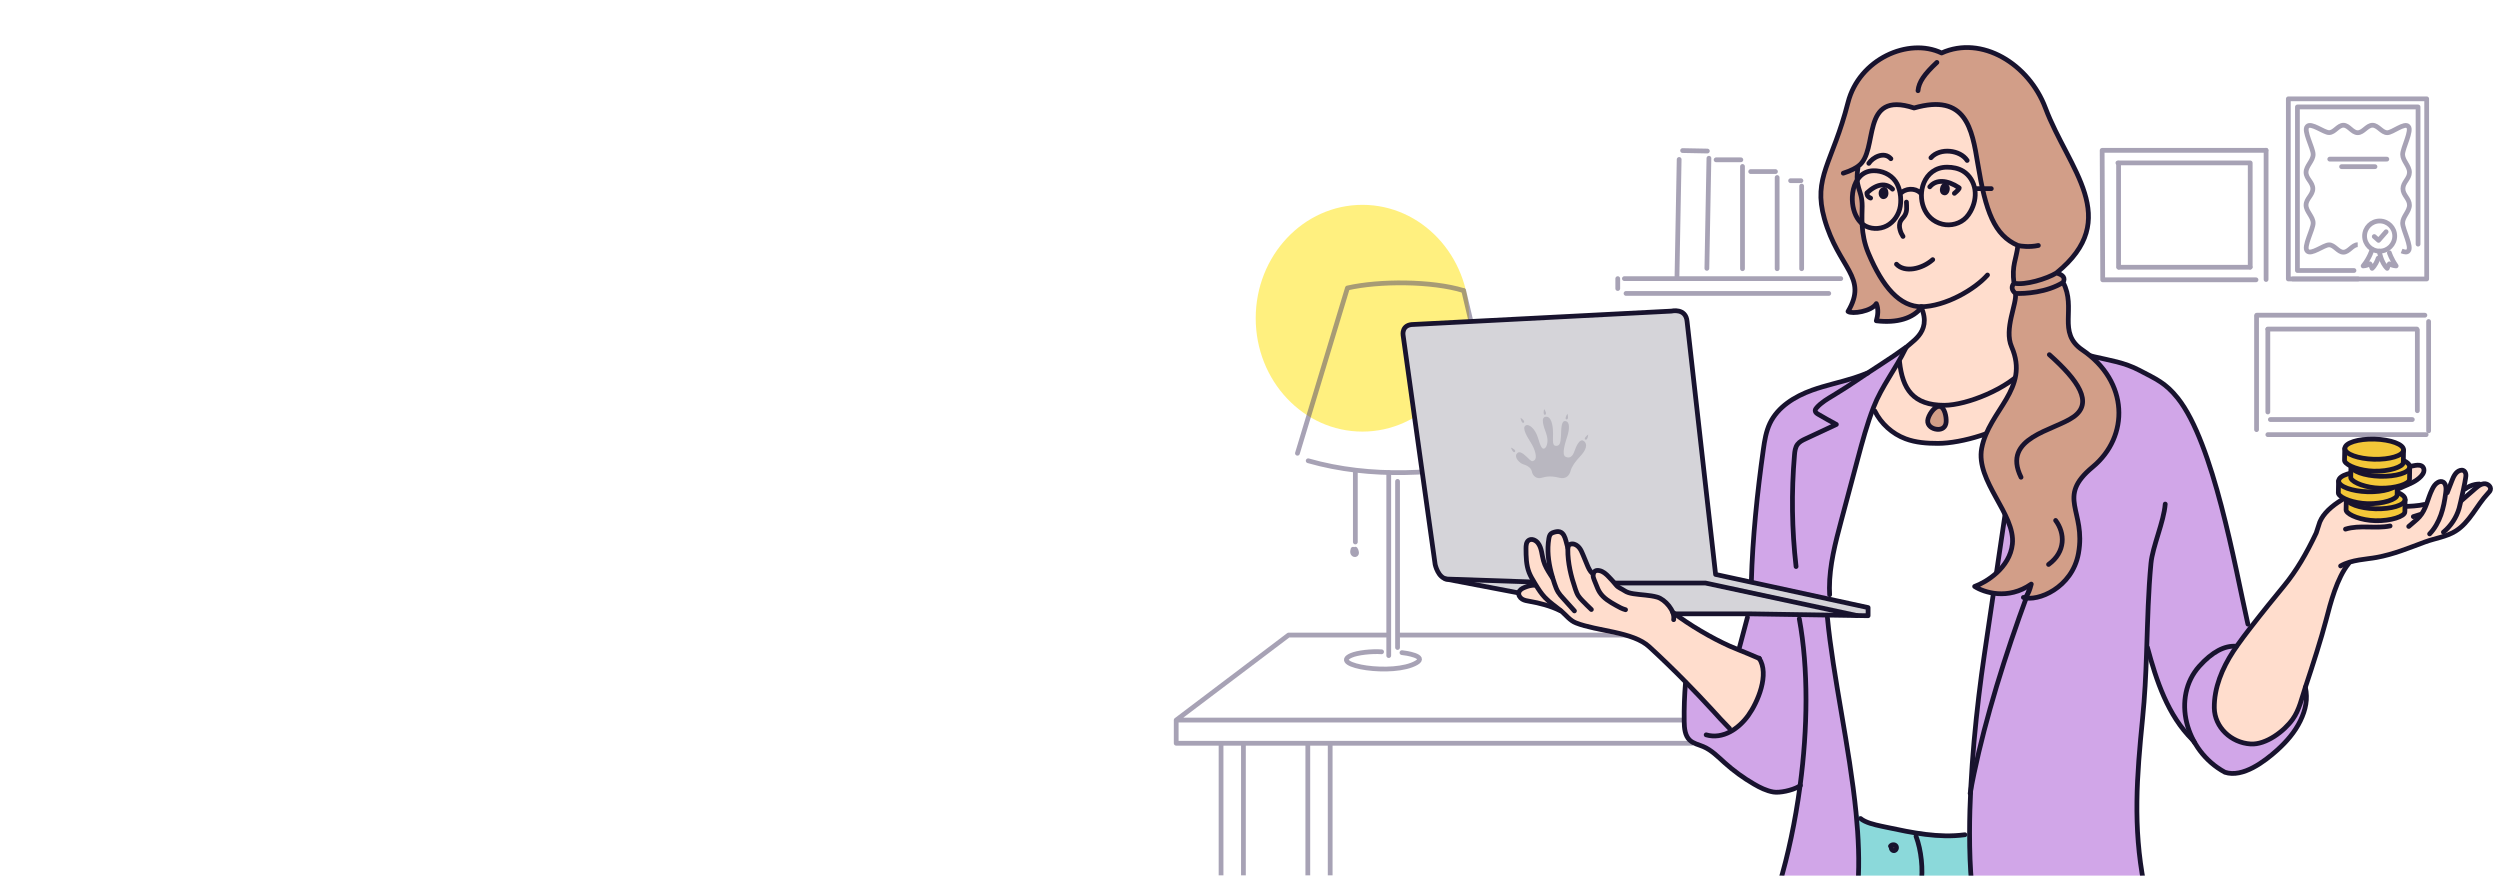 <svg width="1312" height="460" viewBox="0 0 1312 460" fill="none" xmlns="http://www.w3.org/2000/svg">
<g opacity="0.5" filter="url(#filter0_f_7866_143119)">
<ellipse cx="715" cy="167" rx="56" ry="59.5" fill="#FFE100"/>
</g>
<g clip-path="url(#clip0_7866_143119)">
<g opacity="0.5">
<path d="M768.132 152.5C775.229 182.238 782.137 212.04 788.822 241.905C754.66 248.932 719.558 251.227 686.541 241.81" stroke="#4F456B" stroke-width="2.5" stroke-miterlimit="10" stroke-linecap="round" stroke-linejoin="round"/>
<path d="M680.902 237.878C689.648 208.964 698.393 180.05 707.138 151.136C723.963 147.3 751.396 147.429 767.904 152.438" stroke="#4F456B" stroke-width="2.5" stroke-miterlimit="10" stroke-linecap="round" stroke-linejoin="round"/>
<path d="M733.436 252.622C733.436 281.695 733.436 310.736 733.436 339.808" stroke="#4F456B" stroke-width="2.5" stroke-miterlimit="10" stroke-linecap="round" stroke-linejoin="round"/>
<path d="M728.809 248.051C728.809 280.064 728.809 312.042 728.809 344.056" stroke="#4F456B" stroke-width="2.5" stroke-miterlimit="10" stroke-linecap="round" stroke-linejoin="round"/>
<path d="M711.287 247.056C711.287 259.515 711.287 271.975 711.287 284.435" stroke="#4F456B" stroke-width="2.5" stroke-miterlimit="10" stroke-linecap="round" stroke-linejoin="round"/>
<path d="M711.288 288.21C711.922 289.129 712.334 290.778 711.257 291.063C710.655 291.222 710.053 290.683 709.894 290.081C709.736 289.478 709.926 288.844 710.084 288.242" stroke="#4F456B" stroke-width="2.5" stroke-miterlimit="10" stroke-linecap="round" stroke-linejoin="round"/>
<path d="M735.748 342.502C737.364 342.629 749.336 344.352 743.324 347.849C731.262 354.866 697.052 349.216 709.1 343.961C712.443 342.503 719.831 341.69 725.059 342.071" stroke="#4F456B" stroke-width="2.5" stroke-miterlimit="10" stroke-linecap="round" stroke-linejoin="round"/>
<path d="M862.428 333.28C824.288 333.28 772.566 333.28 734.426 333.28" stroke="#4F456B" stroke-width="2.5" stroke-miterlimit="10" stroke-linecap="round" stroke-linejoin="round"/>
<path d="M727.896 333.28C722.351 333.28 676.245 333.28 676.245 333.28L617.273 377.888H886.9" stroke="#4F456B" stroke-width="2.5" stroke-miterlimit="10" stroke-linecap="round" stroke-linejoin="round"/>
<path d="M617.273 378.339V390.068H887.977" stroke="#4F456B" stroke-width="2.5" stroke-miterlimit="10" stroke-linecap="round" stroke-linejoin="round"/>
<path d="M652.549 390.235L652.549 488.549L640.809 488.549L640.809 390.235" stroke="#4F456B" stroke-width="2.5" stroke-miterlimit="10" stroke-linecap="round" stroke-linejoin="round"/>
<path d="M698.079 390.235L698.079 488.549L686.338 488.549L686.338 390.235" stroke="#4F456B" stroke-width="2.5" stroke-miterlimit="10" stroke-linecap="round" stroke-linejoin="round"/>
<path d="M959.738 153.994C927.134 153.994 885.942 153.994 853.338 153.994" stroke="#4F456B" stroke-width="2.5" stroke-miterlimit="10" stroke-linecap="round" stroke-linejoin="round"/>
<path d="M966.045 146.225C932.014 146.225 886.514 146.225 852.483 146.225" stroke="#4F456B" stroke-width="2.5" stroke-miterlimit="10" stroke-linecap="round" stroke-linejoin="round"/>
<path d="M848.998 146.225C848.998 147.968 848.998 149.68 848.998 151.424" stroke="#4F456B" stroke-width="2.5" stroke-miterlimit="10" stroke-linecap="round" stroke-linejoin="round"/>
<path d="M895.766 140.838C896.115 121.561 896.464 102.317 896.844 83.041" stroke="#4F456B" stroke-width="2.5" stroke-miterlimit="10" stroke-linecap="round" stroke-linejoin="round"/>
<path d="M896.021 79.268C891.681 79.173 887.371 79.11 883.03 79.015" stroke="#4F456B" stroke-width="2.5" stroke-miterlimit="10" stroke-linecap="round" stroke-linejoin="round"/>
<path d="M914.459 141.029C914.459 123.148 914.459 105.236 914.459 87.355" stroke="#4F456B" stroke-width="2.5" stroke-miterlimit="10" stroke-linecap="round" stroke-linejoin="round"/>
<path d="M913.604 83.866C909.263 83.866 904.953 83.866 900.612 83.866" stroke="#4F456B" stroke-width="2.5" stroke-miterlimit="10" stroke-linecap="round" stroke-linejoin="round"/>
<path d="M932.648 141.029C932.648 125.082 932.648 109.103 932.648 93.156" stroke="#4F456B" stroke-width="2.5" stroke-miterlimit="10" stroke-linecap="round" stroke-linejoin="round"/>
<path d="M931.762 90.047C927.421 90.047 923.112 90.047 918.771 90.047" stroke="#4F456B" stroke-width="2.5" stroke-miterlimit="10" stroke-linecap="round" stroke-linejoin="round"/>
<path d="M945.512 141.027C945.512 126.57 945.512 112.113 945.512 97.656" stroke="#4F456B" stroke-width="2.5" stroke-miterlimit="10" stroke-linecap="round" stroke-linejoin="round"/>
<path d="M945.131 94.834C943.325 94.834 941.519 94.834 939.713 94.834" stroke="#4F456B" stroke-width="2.5" stroke-miterlimit="10" stroke-linecap="round" stroke-linejoin="round"/>
<path d="M881.221 83.676C880.84 104.188 880.46 124.701 880.08 145.213" stroke="#4F456B" stroke-width="2.5" stroke-miterlimit="10" stroke-linecap="round" stroke-linejoin="round"/>
<path d="M1274.54 168.723C1274.54 187.84 1274.54 206.989 1274.54 226.107" stroke="#4F456B" stroke-width="2.5" stroke-miterlimit="10" stroke-linecap="round" stroke-linejoin="round"/>
<path d="M1273.24 228.102C1245.55 228.102 1217.86 228.102 1190.16 228.102" stroke="#4F456B" stroke-width="2.5" stroke-miterlimit="10" stroke-linecap="round" stroke-linejoin="round"/>
<path d="M1272.58 165.424C1244.88 165.424 1212 165.424 1184.31 165.424" stroke="#4F456B" stroke-width="2.5" stroke-miterlimit="10" stroke-linecap="round" stroke-linejoin="round"/>
<path d="M1184.24 166.091C1184.24 185.874 1184.24 205.689 1184.24 225.473" stroke="#4F456B" stroke-width="2.5" stroke-miterlimit="10" stroke-linecap="round" stroke-linejoin="round"/>
<path d="M1268.62 173.174C1268.62 187.029 1268.62 201.695 1268.62 215.55" stroke="#4F456B" stroke-width="2.5" stroke-miterlimit="10" stroke-linecap="round" stroke-linejoin="round"/>
<path d="M1268.35 172.685C1243.06 172.685 1215.45 172.685 1190.16 172.685" stroke="#4F456B" stroke-width="2.5" stroke-miterlimit="10" stroke-linecap="round" stroke-linejoin="round"/>
<path d="M1265.99 220.178C1241.14 220.178 1216.3 220.178 1191.49 220.178" stroke="#4F456B" stroke-width="2.5" stroke-miterlimit="10" stroke-linecap="round" stroke-linejoin="round"/>
<path d="M1190.16 172.846C1190.16 185.591 1190.16 203.468 1190.16 216.214" stroke="#4F456B" stroke-width="2.5" stroke-miterlimit="10" stroke-linecap="round" stroke-linejoin="round"/>
<path d="M1189.24 78.845C1189.24 100.34 1189.24 125.191 1189.24 146.686C1189.24 146.084 1189.24 145.481 1189.24 144.879" stroke="#4F456B" stroke-width="2.5" stroke-miterlimit="10" stroke-linecap="round" stroke-linejoin="round"/>
<path d="M1183.95 146.844C1158.03 146.844 1129.42 146.844 1103.5 146.844C1103.5 125.951 1103.21 99.795 1103.21 78.902C1129.58 78.902 1162.81 78.902 1189.18 78.902" stroke="#4F456B" stroke-width="2.5" stroke-miterlimit="10" stroke-linecap="round" stroke-linejoin="round"/>
<path d="M1180.85 140.247C1159.94 140.247 1133.02 140.247 1112.11 140.247" stroke="#4F456B" stroke-width="2.5" stroke-miterlimit="10" stroke-linecap="round" stroke-linejoin="round"/>
<path d="M1180.91 138.664C1180.91 139.139 1180.91 139.647 1180.91 140.122C1180.91 122.812 1180.91 102.807 1180.91 85.496C1159.65 85.496 1132.74 85.496 1111.48 85.496" stroke="#4F456B" stroke-width="2.5" stroke-miterlimit="10" stroke-linecap="round" stroke-linejoin="round"/>
<path d="M1111.83 85.635C1111.83 102.47 1111.83 123.374 1111.83 140.208" stroke="#4F456B" stroke-width="2.5" stroke-miterlimit="10" stroke-linecap="round" stroke-linejoin="round"/>
<path d="M1237.33 128.435C1234.51 128.435 1232.64 132.357 1229.82 132.357C1227 132.357 1225.13 128.491 1222.31 128.491C1219.49 128.491 1212.85 133.967 1210.83 131.71C1208.66 129.601 1213.94 120.425 1213.94 117.058C1213.94 113.691 1210.21 111.008 1210.21 107.641C1210.21 104.274 1213.77 102.406 1213.77 99.039C1213.77 95.672 1210.21 93.803 1210.21 90.436C1210.21 87.069 1213.94 84.387 1213.94 81.02C1213.94 77.653 1208.66 68.458 1210.83 66.368C1212.85 64.111 1219.49 69.587 1222.31 69.587C1225.13 69.587 1227 65.72 1229.82 65.72C1232.64 65.72 1234.4 69.642 1237.33 69.642C1240.26 69.642 1242.16 65.72 1245.09 65.72C1248.02 65.72 1249.94 69.642 1252.85 69.642C1255.56 69.642 1261.95 64.111 1263.88 66.368C1265.96 68.477 1260.9 77.653 1260.9 81.02C1260.9 84.387 1264.48 87.069 1264.48 90.436C1264.48 93.803 1261.06 95.672 1261.06 99.039C1261.06 102.406 1264.48 104.274 1264.48 107.641C1264.48 111.008 1260.9 113.691 1260.9 117.058C1260.9 120.425 1265.96 129.619 1263.88 131.71C1263.17 132.537 1261.87 132.318 1260.36 131.71" stroke="#4F456B" stroke-width="2.5"/>
<path d="M1222.65 83.515H1252.61" stroke="#4F456B" stroke-width="2.5" stroke-linecap="round" stroke-linejoin="round"/>
<path d="M1228.87 87.467H1246.39" stroke="#4F456B" stroke-width="2.5" stroke-linecap="round" stroke-linejoin="round"/>
<path d="M1203.28 146.402L1237.48 146.402" stroke="#4F456B" stroke-width="2.5" stroke-linecap="round" stroke-linejoin="round"/>
<path d="M1235.37 141.96L1205.69 141.96L1205.69 56.122L1219.41 56.122L1255.89 56.122L1269 56.122L1269 128.124" stroke="#4F456B" stroke-width="2.5" stroke-linecap="round" stroke-linejoin="round"/>
<path d="M1248.84 131.794C1253.21 131.794 1256.75 128.254 1256.75 123.888C1256.75 119.521 1253.21 115.981 1248.84 115.981C1244.47 115.981 1240.93 119.521 1240.93 123.888C1240.93 128.254 1244.47 131.794 1248.84 131.794Z" stroke="#4F456B" stroke-width="2.5" stroke-linecap="round" stroke-linejoin="round"/>
<path d="M1246.01 124.138L1248.27 126.146L1252.23 121.628" stroke="#4F456B" stroke-width="2.5" stroke-linecap="round" stroke-linejoin="round"/>
<path d="M1248.04 135.516C1247.67 136.815 1246.38 139.554 1244.88 140.83C1244.56 139.853 1244.12 138.972 1243.74 138.469C1242.69 139.034 1241.75 139.463 1240.18 139.554C1243.61 135.414 1244.88 130.947 1244.88 130.947" stroke="#4F456B" stroke-width="2.5" stroke-linecap="round" stroke-linejoin="round"/>
<path d="M1248.65 131.794C1248.65 131.794 1249.5 137.724 1252.8 140.829C1253.12 139.853 1253.56 138.972 1253.94 138.469C1254.98 139.034 1255.93 139.463 1257.5 139.553C1254.87 135.747 1253.94 132.641 1253.94 132.641" stroke="#4F456B" stroke-width="2.5" stroke-linecap="round" stroke-linejoin="round"/>
<rect x="1200.92" y="51.863" width="72.605" height="94.54" stroke="#4F456B" stroke-width="2.5" stroke-linejoin="round"/>
</g>
<path d="M1174.26 338.491C1176.14 335.835 1178.43 332.789 1180.86 329.638C1187.04 321.617 1194.23 312.79 1198.51 307.608C1205.23 299.431 1210.37 290.525 1215.53 279.693L1216.83 275.683C1219.2 266.204 1233.2 259.486 1241.39 256.205C1250.36 252.611 1258.07 245.684 1267.64 244.226C1268.99 244.018 1270.61 244.018 1271.5 245.059C1272.1 245.736 1272.2 246.752 1271.97 247.611C1271.73 248.471 1271.18 249.226 1270.58 249.903C1268.08 252.637 1264.48 253.991 1261.07 255.449C1258.7 256.465 1256.27 257.689 1254.42 259.407C1253.56 260.605 1253.07 262.038 1252.96 263.496C1253.85 264.277 1254.79 264.954 1255.88 265.371C1257.6 266.022 1259.51 265.944 1261.33 265.865C1264.35 265.735 1269.33 265.475 1272.28 264.746V264.433C1272.59 264.459 1272.9 264.433 1273.22 264.355L1273.43 264.433C1274.36 261.855 1275.15 259.199 1276.37 256.751C1277.08 255.293 1278.01 253.861 1279.45 253.106C1280.26 252.663 1281.3 252.507 1282.11 252.976C1282.63 253.262 1282.97 253.783 1283.2 254.304C1283.7 255.501 1283.67 256.803 1283.51 258.105C1283.83 257.923 1284.17 257.793 1284.5 257.637L1284.63 257.689C1285.34 255.892 1286.04 254.095 1286.72 252.298C1287.61 250.033 1288.78 247.507 1291.1 246.856C1291.62 246.726 1292.19 246.674 1292.66 246.882C1293.39 247.169 1293.84 247.898 1293.99 248.653C1294.15 249.408 1294.05 250.189 1293.91 250.97C1293.65 252.611 1293.34 254.278 1292.98 255.918C1292.95 256.1 1292.9 256.283 1292.87 256.465C1292.64 257.507 1292.43 258.522 1292.19 259.564C1291.96 260.579 1291.75 261.595 1291.52 262.61L1291.8 262.662C1294.2 260.579 1296.57 258.522 1298.95 256.439C1299.36 256.074 1299.81 255.684 1300.28 255.345C1301.27 254.59 1302.36 253.991 1303.59 253.887C1305.38 253.757 1307.39 255.319 1306.92 257.064C1306.74 257.793 1306.17 258.366 1305.65 258.913C1299.6 265.319 1296 274.224 1288.49 278.833C1283.7 281.75 1277.91 282.505 1272.64 284.432C1268.52 285.942 1264.69 288.182 1260.6 289.796C1255.52 291.801 1252.41 291.567 1247.07 292.583C1242.17 293.494 1237.27 294.431 1232.37 295.343L1232.6 296.879C1232 297.4 1231.46 297.999 1231.01 298.676L1230.83 298.546C1224.5 308.024 1223.25 315.758 1220.64 325.68C1218.24 334.846 1213.57 349.428 1209.77 360.938C1208.65 364.297 1207.6 367.37 1206.72 370C1205.83 372.604 1204.82 375.208 1203.2 377.474C1201.56 379.791 1199.34 381.614 1197.13 383.385C1192.46 387.108 1187.12 390.858 1181.15 390.494C1177.26 390.259 1173.72 388.28 1170.46 386.171C1168.11 384.661 1165.79 383.02 1164.28 380.676C1162.56 378.02 1162.06 374.739 1162.04 371.562C1161.91 360.99 1166.18 350.756 1171.97 341.903C1172.62 340.835 1173.4 339.689 1174.26 338.491Z" fill="#FFDDCD"/>
<path d="M1172.49 339.114C1173.09 338.932 1173.69 338.724 1174.26 338.489C1173.4 339.713 1172.62 340.833 1171.97 341.848C1166.18 350.702 1161.91 360.936 1162.04 371.508C1162.09 374.685 1162.56 377.966 1164.28 380.622C1165.79 382.966 1168.14 384.606 1170.46 386.117C1173.72 388.226 1177.26 390.205 1181.15 390.439C1187.12 390.804 1192.46 387.054 1197.13 383.33C1199.34 381.56 1201.56 379.737 1203.2 377.419C1204.82 375.18 1205.83 372.576 1206.72 369.946C1207.6 367.316 1208.65 364.243 1209.77 360.884L1210.24 361.04C1210.5 361.873 1210.78 362.707 1211.05 363.54C1212.37 369.633 1210.03 372.341 1207.21 378.174C1204.29 384.19 1199.81 389.294 1194.86 393.773C1189.07 398.954 1182.37 403.433 1174.79 405.178C1172.41 405.725 1169.91 405.985 1167.62 405.23C1165.79 404.631 1164.23 403.459 1162.77 402.236C1157.42 397.835 1152.6 392.497 1149.5 386.377C1149.13 385.648 1148.77 384.893 1148.46 384.112C1147.65 382.237 1147.02 380.284 1146.58 378.253C1144.34 367.889 1148.77 358.358 1154.17 349.582C1155.13 348.02 1156.2 346.51 1157.48 345.182C1161.33 341.223 1166.94 338.958 1172.49 339.114Z" fill="#D1A6E8"/>
<path d="M1126.98 339.819C1127.71 342.528 1128.46 345.079 1129.17 347.501C1128.2 346.225 1127.32 344.897 1126.51 343.517C1126.56 342.267 1126.59 341.043 1126.64 339.819H1126.98Z" fill="#D1A6E8"/>
<path d="M1126.64 339.816C1126.61 341.04 1126.56 342.29 1126.51 343.514C1126.12 354.372 1125.6 365.439 1124.45 377.079C1121.4 407.468 1119.31 433.795 1125.18 463.949V464.184C1102.81 464.184 1069.03 464.184 1034.72 464.184V464.079C1033.97 455.642 1033.63 446.502 1033.63 436.998C1033.65 405.906 1037.33 370.856 1041.4 343.435C1047.44 302.474 1053.52 261.513 1059.57 220.552C1060.22 216.151 1060.87 211.75 1061.52 207.323C1063.22 195.97 1064.88 184.512 1064.44 173.055C1064.36 172.56 1064.26 172.065 1064.18 171.57C1063.97 170.399 1063.76 169.201 1063.22 168.159C1062.98 167.664 1062.67 167.222 1062.33 166.753L1063.06 166.727C1070.91 165.347 1083.42 179.903 1089.65 182.012L1090.56 184.07C1093.3 185.294 1096.14 186.309 1099.01 187.116C1107.11 189.017 1114.78 190.059 1122.65 194.199C1131.41 198.808 1136.41 200.787 1142.85 208.86C1161.67 232.556 1172.83 297.032 1179.4 326.301C1179.92 327.343 1180.39 328.436 1180.83 329.53C1178.38 332.707 1176.09 335.754 1174.24 338.384C1173.66 338.618 1173.07 338.826 1172.47 339.009C1166.91 338.852 1161.31 341.118 1157.48 345.128C1156.2 346.456 1155.13 347.966 1154.17 349.529C1148.77 358.304 1144.34 367.835 1146.58 378.199C1147.02 380.23 1147.65 382.183 1148.46 384.058C1148.8 384.839 1149.14 385.568 1149.5 386.324L1149.08 386.532C1141.63 379.215 1135.61 368.929 1129.14 347.446C1128.41 345.024 1127.68 342.472 1126.95 339.764L1126.64 339.816Z" fill="#D1A6E8"/>
<path d="M994.731 155.683C985.474 144.123 977.879 133.314 976.646 121.159C979.983 106.55 972.894 102.462 978.095 76.047C981.136 60.606 986.35 41.412 1004.1 36.877C1021.85 32.342 1055.69 30.28 1066.01 72.336C1070.73 91.582 1068.7 110.997 1058.97 128.16C1057.71 139.455 1055.22 156.925 1062.36 166.833C1062.7 167.276 1062.98 167.744 1063.24 168.239C1063.76 169.307 1063.97 170.479 1064.21 171.65C1064.29 172.145 1064.39 172.64 1064.47 173.135C1064.91 184.592 1063.24 196.05 1061.55 207.404C1060.9 211.804 1060.25 216.205 1059.59 220.632C1057.27 221.387 1054.9 221.96 1052.48 222.299L1052.53 222.611C1042.86 230.605 1029.62 232.715 1017.08 232.715C1011.32 232.715 1005.45 232.324 1000.05 230.293C993.095 227.689 987.177 222.325 983.893 215.658L983.815 215.684C983.606 215.085 983.45 214.46 983.267 213.836C985.561 207.924 988.246 202.196 991.661 196.831L991.765 196.883C992.339 195.712 993.069 194.618 993.955 193.628C1000.1 181.075 1007.13 177.2 1008.76 173.821C1010.67 169.864 1009.56 165.635 1009.56 161.509C1005.27 159.793 999.049 161.074 994.731 155.683Z" fill="#FFDDCD"/>
<path d="M981.698 103.947C979.726 103.19 979.743 101.779 979.751 101.236C985.132 96.232 989.907 95.91 993.201 99.264" stroke="#18132E" stroke-width="2.5" stroke-miterlimit="10" stroke-linecap="round" stroke-linejoin="round"/>
<path d="M986.366 103.203C985.546 101.728 985.742 99.412 987.726 98.413C990.946 96.759 992.282 102.715 989.659 104.136C988.212 104.905 987.022 104.275 986.366 103.203Z" fill="#18132E"/>
<path d="M1025.67 101.463C1027.44 100.008 1028.58 98.741 1028.12 98.519C1021.8 94.337 1016.03 94.061 1012.75 98.046" stroke="#18132E" stroke-width="2.5" stroke-miterlimit="10" stroke-linecap="round" stroke-linejoin="round"/>
<path d="M1022.6 101.259C1023.46 99.806 1023.7 97.412 1021.74 96.364C1018.56 94.628 1016.7 100.621 1019.29 102.109C1020.71 102.914 1021.92 102.315 1022.6 101.259Z" fill="#18132E"/>
<path d="M983.242 213.809C979.853 222.585 977.377 231.777 974.952 240.865C972.085 251.62 969.218 262.348 966.35 273.103C963.248 284.743 960.12 296.617 960.12 308.648H959.781C959.677 310.523 959.572 312.424 959.494 314.298L919.037 305.497L919.115 305.184C919.715 282.608 922.243 258.104 925.424 235.735C926.075 231.1 926.831 226.413 928.839 222.168C932.983 213.471 941.899 208.002 950.944 204.747C958.139 202.169 965.672 200.633 972.945 198.316C973.832 198.55 974.718 198.68 975.63 198.732C983.079 193.641 990.996 187.519 1000.03 182.848C998.492 186.051 995.989 188.108 993.408 193.003L993.878 193.576C993.017 194.54 992.261 195.659 991.688 196.831L991.584 196.779C988.221 202.195 985.536 207.898 983.242 213.809Z" fill="#D1A6E8"/>
<path d="M992.65 444.418L992.129 444.053C992.755 443.168 994.293 443.038 994.97 443.897C995.648 444.756 995.101 446.293 994.006 446.423C993.015 446.501 992.233 445.251 992.65 444.418Z" fill="#D29E88"/>
<path d="M978.629 430.956C981.992 432.597 986.84 433.456 989.968 434.133C1003.52 437.023 1017.42 439.914 1031.16 438.065L1031.13 437.753C1032.02 437.674 1032.85 437.414 1033.63 437.023C1033.63 446.528 1033.94 455.668 1034.73 464.105V464.209C1014.24 464.209 993.592 464.209 975.058 464.209C975.892 452.309 975.37 439.523 974.041 426.373C975.605 427.805 977.195 429.263 978.785 430.696L978.629 430.956ZM992.653 444.419C992.236 445.252 993.018 446.502 994.009 446.424C995.104 446.32 995.677 444.757 994.973 443.898C994.296 443.039 992.758 443.169 992.132 444.054L992.653 444.419Z" fill="#8BD9DA"/>
<path d="M983.863 215.632C987.147 222.298 993.039 227.663 1000.02 230.267C1005.42 232.298 1011.29 232.688 1017.05 232.688C1029.59 232.688 1042.85 230.579 1052.5 222.585L1052.45 222.272C1054.87 221.934 1057.24 221.361 1059.56 220.606C1053.52 261.567 1047.44 302.528 1041.39 343.489C1037.35 370.91 1033.65 405.96 1033.63 437.052C1032.84 437.442 1031.98 437.703 1031.12 437.781L1031.15 438.093C1017.41 439.942 1003.52 437.052 989.963 434.161C986.835 433.484 981.986 432.625 978.623 430.984L978.754 430.724C977.189 429.292 975.599 427.833 974.009 426.401C970.594 392.028 961.914 355.077 958.994 324.037L959.02 322.813L980.37 323.152V318.881L959.489 314.35C959.594 312.475 959.672 310.574 959.776 308.7H960.115C960.089 296.695 963.217 284.795 966.345 273.155C969.213 262.4 972.08 251.672 974.948 240.917C977.372 231.803 979.848 222.611 983.237 213.861C983.42 214.486 983.576 215.085 983.785 215.71L983.863 215.632Z" fill="white"/>
<path d="M884.547 357.81C889.369 362.705 894.088 367.679 898.754 372.757C901.491 375.751 904.202 378.798 907.069 381.663C907.122 382.6 907.174 383.537 907.2 384.501C907.46 384.397 907.695 384.267 907.956 384.136C911.788 382.157 914.942 379.033 917.47 375.517C922.528 368.486 925.134 359.737 924.822 351.117H924.613C923.909 349.034 923.075 347.029 922.084 345.076C919.139 343.774 916.089 342.576 913.091 341.326L913.169 341.144C913.274 340.753 913.378 340.363 913.508 339.972L912.856 339.79C914.264 334.53 915.646 329.244 917.053 323.984L917.288 324.036C917.418 323.385 917.601 322.76 917.835 322.135L959.049 322.786L959.022 324.01C961.942 355.024 970.623 392.001 974.037 426.374C975.341 439.524 975.888 452.283 975.054 464.21C959.283 464.21 945.05 464.21 933.815 464.21C938.455 448.612 942.209 431.009 944.659 412.859C944.685 412.676 944.711 412.494 944.737 412.312C944.503 412.494 944.216 412.676 943.903 412.859C940.514 414.786 933.971 416.218 930.687 415.645C927.037 415.02 923.675 413.327 920.494 411.479C915.02 408.302 909.859 404.552 905.14 400.307C901.621 397.156 898.258 393.667 893.905 391.818C891.481 390.803 888.718 390.256 886.815 388.459C884.234 386.037 883.947 382.131 883.895 378.616C883.791 371.793 884.025 364.945 884.599 358.148L884.495 358.122C884.469 358.018 884.495 357.914 884.547 357.81Z" fill="#D1A6E8"/>
<path d="M859.289 335.81C853.189 333.857 848.236 333.336 841.667 331.982C838.043 331.253 834.394 330.367 831.109 328.701C829.571 328.362 827.773 328.31 826.965 327.19L827.069 326.878C824.853 326.045 823.159 324.092 821.412 322.451C820.734 321.826 820.031 321.227 819.327 320.628C816.459 318.285 799.564 315.49 797.035 312.808C797.035 306.883 804.309 308.106 805.094 305.421C804.129 303.832 803.165 302.218 802.487 300.473C800.923 296.515 800.871 292.114 800.845 287.844C800.845 286.281 800.949 284.458 802.226 283.547C803.764 282.453 805.98 283.443 807.127 284.953C809.134 287.557 809.108 291.099 810.021 294.25C810.75 296.88 812.158 299.223 813.644 301.541C813.8 301.176 813.957 300.786 814.087 300.421C812.575 294.588 811.871 288.547 812.862 282.662C813.018 281.724 813.253 280.709 813.983 280.058C814.452 279.667 815.052 279.459 815.651 279.276C816.642 278.99 817.711 278.782 818.675 279.094C820.552 279.693 821.334 281.907 821.829 283.807C822.168 285.057 822.481 286.307 822.82 287.531V287.583C822.846 287.583 822.872 287.583 822.898 287.557C822.95 287.01 823.081 286.49 823.445 286.073C823.863 285.604 824.54 285.396 825.166 285.396C826.6 285.37 827.903 286.229 828.815 287.323C829.728 288.417 830.275 289.745 830.823 291.073C831.526 292.791 832.256 294.51 832.96 296.229C833.664 297.947 834.446 299.744 835.854 300.968L836.245 301.072C836.61 299.614 837.678 299.067 839.373 299.406C841.328 299.77 842.918 301.202 844.3 302.661C845.603 304.015 847.089 305.603 848.262 307.087C849.226 308.311 851.208 309.014 852.485 309.9C853.867 310.863 855.561 311.28 857.255 311.54C861.426 312.217 865.701 312.191 869.768 313.337C873.626 314.431 877.406 316.957 878.683 320.706C878.944 321.019 879.23 321.357 879.517 321.67C880.325 322.581 881.133 323.467 881.968 324.352C890.257 329.742 898.677 334.95 907.697 338.987C909.469 339.768 911.294 340.523 913.119 341.252C916.116 342.476 919.166 343.674 922.112 345.002C923.076 346.955 923.937 348.986 924.641 351.043H924.849C925.136 359.688 922.529 368.412 917.498 375.443C914.969 378.958 911.815 382.083 907.983 384.062C907.723 384.192 907.488 384.322 907.227 384.427C907.175 383.489 907.149 382.552 907.097 381.588C904.229 378.698 901.518 375.677 898.781 372.683C894.141 367.605 889.397 362.631 884.574 357.735C878.396 351.486 872.088 345.392 865.649 339.429L865.441 339.638C863.251 338.57 861.192 337.268 859.289 335.784V335.81Z" fill="#FFDDCD"/>
<path d="M822.794 287.583C822.455 286.333 822.142 285.083 821.803 283.859C821.308 281.958 820.526 279.745 818.649 279.146C817.684 278.833 816.615 279.042 815.625 279.328C815.025 279.484 814.426 279.693 813.957 280.109C813.227 280.734 812.992 281.75 812.836 282.713C811.845 288.624 812.549 294.64 814.061 300.473C813.904 300.837 813.748 301.228 813.618 301.592C812.132 299.301 810.75 296.931 809.994 294.301C809.108 291.15 809.108 287.609 807.101 285.005C805.954 283.521 803.738 282.505 802.2 283.599C800.923 284.51 800.818 286.333 800.818 287.895C800.844 292.166 800.897 296.541 802.461 300.525C803.138 302.269 804.103 303.884 805.067 305.472C804.807 305.368 804.546 305.264 804.259 305.186L796.179 311.098L777.781 307.165L759.266 303.936C754.678 303.337 753.167 296.306 753.167 296.306C752.645 293.025 736.822 179.021 736.327 175.766C736.327 175.766 735.44 170.272 741.853 170.272L877.145 163.267C877.145 163.267 884.783 161.444 885.382 168.761L900.345 301.462L919.036 305.524L959.493 314.326L980.373 318.857V323.128L959.024 322.789L917.811 322.138L884.157 321.591L884.131 321.435C882.593 321.669 881.029 321.773 879.465 321.747C879.178 321.435 878.891 321.096 878.631 320.784C877.353 317.034 873.574 314.508 869.715 313.415C865.649 312.269 861.374 312.295 857.203 311.618C855.535 311.331 853.84 310.915 852.433 309.977C851.155 309.092 849.174 308.389 848.21 307.165C847.037 305.681 845.551 304.118 844.247 302.738C842.866 301.28 841.276 299.848 839.32 299.483C837.6 299.171 836.557 299.691 836.192 301.15L835.801 301.046C834.394 299.822 833.638 298.025 832.908 296.306C832.204 294.588 831.474 292.869 830.77 291.15C830.223 289.848 829.649 288.494 828.763 287.4C827.851 286.307 826.547 285.447 825.114 285.474C824.488 285.474 823.81 285.682 823.393 286.151C823.028 286.541 822.898 287.088 822.846 287.635C822.82 287.635 822.794 287.635 822.767 287.661L822.794 287.583Z" fill="#D5D4D9"/>
<path d="M1033.93 416.379C1043.84 361.069 1071.74 285.811 1096.61 235.423C1097.6 233.418 1098.62 231.1 1097.7 229.069C1097.13 227.793 1095.91 226.934 1094.73 226.153C1089.28 222.481 1083.84 218.809 1078.41 215.138C1085.61 212.378 1093.09 210.32 1100.7 209.018C1096.97 200.451 1095.91 196.337 1092.18 187.796L1089.68 182.119C1083.45 180.01 1070.93 165.453 1063.09 166.833" stroke="#18132E" stroke-width="2.5" stroke-miterlimit="10" stroke-linecap="round" stroke-linejoin="round"/>
<path d="M1091.19 185.009C1093.87 185.92 1096.48 186.597 1099.06 187.222C1107.17 189.123 1114.83 190.165 1122.7 194.305C1131.46 198.914 1136.47 200.893 1142.9 208.966C1161.72 232.662 1172.88 297.138 1179.45 326.407C1179.53 326.797 1179.63 327.188 1179.71 327.553" stroke="#18132E" stroke-width="2.5" stroke-miterlimit="10" stroke-linecap="round" stroke-linejoin="round"/>
<path d="M1126.98 339.819C1131.63 357.084 1137.63 375.463 1150.68 388.276" stroke="#18132E" stroke-width="2.5" stroke-miterlimit="10" stroke-linecap="round" stroke-linejoin="round"/>
<path d="M1173.54 339.165C1167.5 338.701 1160.95 342.099 1154.19 349.633C1139.72 365.778 1146.53 393.824 1167.64 405.281C1177.02 408.366 1188.55 399.496 1194.89 393.824C1199.86 389.371 1204.35 384.241 1207.24 378.226C1210.06 372.393 1211.19 366.758 1209.86 360.665" stroke="#18132E" stroke-width="2.5" stroke-miterlimit="10" stroke-linecap="round" stroke-linejoin="round"/>
<path d="M1064.41 172.433C1064.41 172.667 1064.44 172.875 1064.44 173.084C1064.88 184.541 1063.22 195.999 1061.52 207.352C1060.87 211.753 1060.22 216.154 1059.57 220.581C1053.52 261.542 1047.44 302.503 1041.4 343.464C1037.36 370.885 1033.65 405.935 1033.63 437.027C1033.63 446.531 1033.94 455.671 1034.72 464.108" stroke="#18132E" stroke-width="2.5" stroke-miterlimit="10" stroke-linecap="round" stroke-linejoin="round"/>
<path d="M1125.15 463.949C1119.31 433.794 1121.4 407.442 1124.42 377.079C1125.6 365.439 1126.12 354.372 1126.48 343.513C1126.53 342.263 1126.56 341.039 1126.61 339.815C1127.11 325.024 1127.42 310.572 1128.83 295.599C1129.66 286.824 1135.58 273.882 1136.31 264.533" stroke="#18132E" stroke-width="2.5" stroke-miterlimit="10" stroke-linecap="round" stroke-linejoin="round"/>
<path d="M983.869 215.633C987.154 222.299 993.045 227.663 1000.03 230.267C1005.43 232.299 1011.29 232.689 1017.05 232.689C1029.59 232.689 1050.3 226.418 1059.95 218.424" stroke="#18132E" stroke-width="2.5" stroke-miterlimit="10" stroke-linecap="round" stroke-linejoin="round"/>
<path d="M996.869 189.809C998.423 204.163 1003.93 212.699 1020.37 212.699C1031.96 212.699 1054.28 203.962 1063.2 192.746" stroke="#18132E" stroke-width="2.5" stroke-miterlimit="10" stroke-linecap="round" stroke-linejoin="round"/>
<g opacity="0.3">
<g opacity="0.5">
<path d="M803.497 232.499C805.476 235.668 806.989 240.25 805.21 241.576C803.821 242.612 803.261 241.671 801.733 240.232C799.538 238.163 797.352 236.176 795.958 238.155C794.563 240.134 797.534 243.026 799.216 243.581C800.899 244.135 803.487 245.166 803.916 247.435C804.344 249.705 806.343 251.548 809.064 250.743C811.785 249.937 814.319 249.733 818.179 250.703C822.039 251.672 823.649 249.337 824.249 247.117C824.849 244.896 826.524 242.388 829.34 239.42C832.156 236.451 833.496 233.237 831.253 231.504C829.011 229.771 827.138 234.289 826.239 236.874C825.339 239.46 823.87 240.785 821.618 239.716C819.366 238.647 821.456 232.284 822.524 228.934C823.592 225.584 824.063 221.474 821.623 221.006C819.184 220.537 819.386 225.316 819.196 228.897C819.006 232.479 818.584 234.017 816.621 233.991C814.658 233.965 815.015 231.855 815.028 227.466C815.04 223.077 814.081 218.384 811.22 218.708C808.359 219.033 810.085 223.721 811.456 227.54C812.828 231.358 811.843 234.698 810.553 235.341C809.262 235.984 808.469 234.253 807.098 229.689C805.728 225.126 802.308 222.037 800.503 223.4C798.698 224.764 801.517 229.329 803.497 232.499Z" fill="#18132E"/>
<path d="M797.98 219.282C798.066 220.302 798.782 222.341 799.566 221.851C800.547 221.239 799.004 219.824 797.98 219.282Z" fill="#18132E"/>
<path d="M822.606 217.157C821.973 217.978 821.108 219.97 822.025 220.112C823.171 220.289 822.995 218.227 822.606 217.157Z" fill="#18132E"/>
<path d="M833.461 228.057C832.586 228.63 831.096 230.236 831.911 230.665C832.931 231.201 833.465 229.194 833.461 228.057Z" fill="#18132E"/>
<path d="M792.96 234.903C793.218 235.893 794.27 237.788 794.961 237.18C795.826 236.419 794.063 235.272 792.96 234.903Z" fill="#18132E"/>
<path d="M810.372 214.704C810.033 215.675 809.849 217.827 810.768 217.682C811.915 217.501 811.086 215.6 810.372 214.704Z" fill="#18132E"/>
</g>
</g>
<path d="M1069.07 102.673C1067.53 102.464 1065.22 103.158 1064.08 104.174C1055.46 112.87 1054.27 118.134 1057.96 127.931C1075.92 131.947 1081.88 104.501 1069.07 102.673Z" fill="#FFDDCD"/>
<path d="M1064.08 104.174C1065.22 103.158 1067.53 102.464 1069.06 102.673C1081.87 104.501 1075.92 131.947 1057.96 127.931M1065.56 112.265C1063.91 113.868 1063.28 116.168 1063.78 118.421" stroke="#18132E" stroke-width="2.5" stroke-miterlimit="10" stroke-linecap="round" stroke-linejoin="round"/>
<path d="M1037.94 85.943C1034.92 67.521 1031.75 48.834 1004.51 56.668C975.617 47.185 986.348 79.347 975.205 87.18C973.141 99.137 977.268 99.054 977.268 108.209C977.268 113.156 976.222 122.626 980.57 132.948C988.013 150.617 997.01 161.082 1008.64 160.985C1004.1 167.168 995.429 169.642 984.697 168.352C985.523 165.519 985.936 162.22 984.697 159.334C982.221 163.457 971.936 164.97 969.839 163.457C980.57 145.315 964.899 141.073 957.457 114.804C951.266 92.952 961.731 85.6 969.839 53.782C975.617 31.105 1001.53 19.459 1018.95 27.806C1040 18.323 1064.77 33.579 1073.44 56.668C1085.5 88.798 1114.3 114.804 1079.21 143.254C1083.03 144.309 1083.92 146.023 1082.71 148.202C1089.91 161.693 1079.38 174.547 1092.83 183.661C1117.19 200.153 1117.6 229.015 1098.2 245.095C1078.8 261.175 1094.9 267.773 1090.77 290.45C1087.51 308.352 1069.79 315.682 1062.18 313.627C1062.06 313.622 1061.96 313.59 1061.88 313.539C1061.98 313.57 1062.08 313.599 1062.18 313.627C1063 313.663 1064.56 312.32 1066.01 306.53C1053.79 315.106 1041.1 310.928 1036.29 307.767C1042.34 305.568 1054.78 298.036 1056.1 285.502C1057.75 269.834 1036.7 252.517 1040 235.2C1043.83 215.149 1065.38 204.272 1055.69 182.011C1051.56 172.528 1058.64 159.24 1057.7 153.974C1055.69 152.251 1055.42 150.49 1056.93 148.614C1055.69 139.131 1058.16 136.244 1058.99 128.824C1046.61 123.463 1042.07 111.094 1037.94 85.943Z" fill="#D29E88"/>
<path d="M1058.99 128.824C1046.61 123.463 1042.07 111.094 1037.94 85.943C1034.92 67.521 1031.75 48.834 1004.51 56.668C975.617 47.185 986.348 79.347 975.205 87.18M1058.99 128.824C1058.16 136.244 1055.69 139.131 1056.93 148.614M1058.99 128.824C1060.64 129.236 1065.1 129.814 1069.72 128.824M1056.93 148.614C1062.7 149.851 1074.26 146.309 1079.21 143.254M1056.93 148.614C1055.42 150.49 1055.69 152.251 1057.7 153.974M975.205 87.18C973.141 99.137 977.268 99.054 977.268 108.209C977.268 113.156 976.222 122.626 980.57 132.948C988.013 150.617 997.01 161.082 1008.64 160.985C1004.1 167.168 995.429 169.642 984.697 168.352C985.523 165.519 985.936 162.22 984.697 159.334C982.221 163.457 971.936 164.97 969.839 163.457C980.57 145.315 964.899 141.073 957.457 114.804C951.266 92.952 961.731 85.6 969.839 53.782C975.617 31.105 1001.53 19.459 1018.95 27.806C1040 18.323 1064.77 33.579 1073.44 56.668C1085.5 88.798 1114.3 114.804 1079.21 143.254M975.205 87.18C974.379 87.867 971.655 89.571 967.362 90.89M1079.21 143.254C1083.03 144.309 1083.92 146.023 1082.71 148.202M1057.7 153.974C1058.64 159.24 1051.56 172.528 1055.69 182.011C1065.38 204.272 1043.83 215.149 1040 235.2C1036.7 252.517 1057.75 269.834 1056.1 285.502C1054.78 298.036 1042.34 305.568 1036.29 307.767C1041.1 310.928 1053.79 315.106 1066.01 306.53C1064.36 313.127 1062.57 313.952 1061.88 313.539C1069.31 315.876 1087.47 308.592 1090.77 290.45C1094.9 267.773 1078.8 261.175 1098.2 245.095C1117.6 229.015 1117.19 200.153 1092.83 183.661C1079.38 174.547 1089.91 161.693 1082.71 148.202M1057.7 153.974C1062.52 154.249 1074.28 153.479 1082.71 148.202M1016.48 32.754C1009.87 38.938 1006.99 43.062 1006.57 47.597M1075.5 186.134C1090.77 199.741 1098.61 211.286 1088.29 218.707C1077.98 226.129 1050.32 229.427 1060.64 250.455M1078.8 273.133C1083.75 279.73 1084.17 289.625 1075.09 296.222" stroke="#18132E" stroke-width="2.5" stroke-linecap="round" stroke-linejoin="round"/>
<path d="M997.208 101.802C999.788 98.652 1005.13 98.559 1007.69 101.141M1036.59 99C1038.11 99 1042.07 99 1045.03 99M979.111 90.484C974.631 92.531 972.353 97.77 972.104 103.259C971.894 107.791 973.061 112.477 975.531 115.651C976.201 116.531 976.986 117.296 977.847 117.908C981.389 120.394 986.347 120.528 990.157 118.52C993.985 116.493 996.608 112.515 997.278 108.231C997.929 103.967 997.221 98.689 994.751 95.131C992.205 91.46 987.553 89.471 983.093 89.605C981.599 89.643 980.298 89.949 979.111 90.484ZM1009.63 96.007C1006.36 103.995 1009.4 115.234 1019.4 117.653C1023.8 118.723 1028.78 117.395 1031.9 114.085C1032.77 113.173 1033.48 112.103 1034.1 111.012C1036.04 107.563 1037.02 103.5 1036.44 99.575C1035.87 95.65 1033.66 91.924 1030.27 89.843C1027.79 88.316 1024.81 87.742 1021.9 87.742C1015.71 87.702 1011.58 91.29 1009.63 96.007Z" stroke="#18132E" stroke-width="2.5" stroke-miterlimit="10" stroke-linecap="round" stroke-linejoin="round"/>
<path d="M853.084 319.978C851.311 319.509 849.695 318.624 848.105 317.712C844.846 315.89 841.458 313.937 839.476 310.76C838.746 309.614 838.251 308.338 837.756 307.088C837.391 306.177 837.026 305.265 836.661 304.38C836.348 303.573 836.009 302.713 836.088 301.828C836.114 301.567 836.14 301.333 836.218 301.125C836.583 299.667 837.652 299.12 839.346 299.458C841.301 299.823 842.891 301.255 844.273 302.713C845.576 304.067 847.062 305.656 848.235 307.14C849.2 308.364 851.181 309.067 852.458 309.952C853.84 310.916 855.534 311.333 857.229 311.593C861.399 312.27 865.674 312.244 869.741 313.39C873.734 314.522 879.184 320.502 878.328 325.204" stroke="#18132E" stroke-width="2.5" stroke-miterlimit="10" stroke-linecap="round" stroke-linejoin="round"/>
<path d="M835.15 319.871C833.508 318.335 831.918 316.746 830.354 315.132C829.624 314.35 828.868 313.569 828.294 312.658C827.617 311.59 827.2 310.418 826.782 309.221C824.462 302.476 822.742 295.445 822.794 288.31C822.794 288.076 822.794 287.842 822.82 287.607C822.872 287.06 823.003 286.54 823.368 286.123C823.785 285.654 824.462 285.446 825.088 285.446C826.522 285.42 827.825 286.279 828.738 287.373C829.65 288.467 830.197 289.795 830.745 291.123C831.449 292.841 832.179 294.56 832.882 296.279C833.586 297.997 834.368 299.794 835.776 301.018" stroke="#18132E" stroke-width="2.5" stroke-miterlimit="10" stroke-linecap="round" stroke-linejoin="round"/>
<path d="M826.261 320.603C824.28 318.389 822.273 316.176 820.292 313.962C819.379 312.973 818.467 311.957 817.763 310.811C816.929 309.483 816.408 307.999 815.886 306.515C815.209 304.51 814.583 302.505 814.062 300.447C812.55 294.614 811.846 288.573 812.836 282.688C812.993 281.751 813.227 280.735 813.957 280.084C814.427 279.693 815.026 279.485 815.626 279.303C816.616 279.016 817.685 278.808 818.65 279.121C820.526 279.719 821.308 281.933 821.804 283.834C822.143 285.084 822.455 286.334 822.794 287.558" stroke="#18132E" stroke-width="2.5" stroke-miterlimit="10" stroke-linecap="round" stroke-linejoin="round"/>
<path d="M805.482 307.113C803.632 307.035 801.807 307.582 800.086 308.285C798.809 308.806 797.428 309.587 797.089 310.941C796.75 312.269 797.636 313.675 798.809 314.404C799.982 315.133 801.39 315.342 802.745 315.576C807.881 316.461 813.72 317.937 818.854 320.501" stroke="#18132E" stroke-width="2.5" stroke-miterlimit="10" stroke-linecap="round" stroke-linejoin="round"/>
<path d="M877.898 321.355C886.884 328.194 898.329 334.858 907.668 339.037C909.44 339.819 911.265 340.574 913.09 341.303C916.088 342.527 919.138 343.725 922.083 345.053C922.526 345.235 922.944 345.417 923.361 345.626" stroke="#18132E" stroke-width="2.5" stroke-miterlimit="10" stroke-linecap="round" stroke-linejoin="round"/>
<path d="M804.155 305.421L759.266 303.885C754.678 303.286 753.167 296.255 753.167 296.255C752.645 293.026 736.822 179.022 736.327 175.767C736.327 175.767 735.44 170.273 741.853 170.273L877.145 163.268C877.145 163.268 884.783 161.445 885.382 168.762L900.345 301.463L919.036 305.525L959.493 314.327L980.373 318.858V323.129L959.024 322.79L917.811 322.139H878.756" stroke="#18132E" stroke-width="2.5" stroke-miterlimit="10" stroke-linecap="round" stroke-linejoin="round"/>
<path d="M758.527 303.832L796.607 311.098" stroke="#18132E" stroke-width="2.5" stroke-miterlimit="10" stroke-linecap="round" stroke-linejoin="round"/>
<path d="M847.949 305.972C849.279 305.972 893.684 305.972 895.014 305.972C896.343 306.206 973.293 322.834 974.596 323.069" stroke="#18132E" stroke-width="2.5" stroke-miterlimit="10" stroke-linecap="round" stroke-linejoin="round"/>
<path d="M814.609 303.05C814.297 302.555 813.958 302.06 813.645 301.565C812.159 299.248 810.751 296.904 810.022 294.274C809.109 291.123 809.135 287.582 807.128 284.978C805.981 283.467 803.765 282.478 802.227 283.572C800.95 284.483 800.846 286.306 800.846 287.868C800.872 292.139 800.924 296.54 802.488 300.498C803.166 302.242 804.13 303.857 805.095 305.445C805.095 305.471 805.121 305.523 805.147 305.549C805.408 305.992 805.668 306.409 805.929 306.851C807.363 309.221 808.875 311.539 810.778 313.57C813.306 316.252 816.46 318.309 819.328 320.653C821.787 322.746 824.003 325.749 827.07 326.902C838.022 331.279 857.009 331.438 865.624 339.506C872.089 345.443 878.397 351.562 884.549 357.812C889.372 362.708 894.09 367.681 898.756 372.759C901.493 375.754 904.204 378.8 907.072 381.665C907.254 381.847 907.437 382.029 907.619 382.212" stroke="#18132E" stroke-width="2.5" stroke-miterlimit="10" stroke-linecap="round" stroke-linejoin="round"/>
<path d="M1252.39 261.986C1252.94 260.997 1253.64 260.164 1254.45 259.408C1256.3 257.664 1258.72 256.466 1261.09 255.45C1264.48 253.992 1268.11 252.638 1270.61 249.904C1271.21 249.227 1271.76 248.472 1271.99 247.612C1272.23 246.727 1272.1 245.737 1271.52 245.06C1270.64 244.019 1269.02 244.019 1267.66 244.227C1258.12 245.685 1250.38 252.612 1241.41 256.205C1233.23 259.487 1219.23 266.205 1216.86 275.684L1215.55 279.694C1210.39 290.526 1205.26 299.432 1198.53 307.609C1194.26 312.791 1187.06 321.618 1180.88 329.639C1178.43 332.816 1176.14 335.862 1174.29 338.492C1173.43 339.716 1172.65 340.836 1172 341.852C1166.21 350.705 1161.93 360.939 1162.06 371.511C1162.23 381.699 1170.9 389.823 1181.17 390.443C1189.11 390.927 1198.71 383.795 1203.22 377.422C1206.63 372.701 1207.98 366.332 1209.79 360.887C1213.63 349.377 1218.29 334.795 1220.66 325.629C1223.08 316.313 1226.36 303.509 1232.55 295.772" stroke="#18132E" stroke-width="2.5" stroke-miterlimit="10" stroke-linecap="round" stroke-linejoin="round"/>
<path d="M1251.27 261.854C1251.82 262.4 1252.39 262.973 1252.96 263.494C1253.85 264.275 1254.79 264.952 1255.88 265.369C1257.6 266.02 1259.51 265.942 1261.33 265.864C1264.36 265.734 1269.33 265.473 1272.28 264.744" stroke="#18132E" stroke-width="2.5" stroke-miterlimit="10" stroke-linecap="round" stroke-linejoin="round"/>
<path d="M1228.35 297.013C1234.04 293.677 1242.22 293.496 1247.12 292.559C1256.52 290.827 1263.8 287.668 1272.69 284.408C1277.96 282.481 1283.75 281.726 1288.54 278.81C1296.08 274.227 1299.65 265.295 1305.7 258.889C1306.22 258.342 1306.77 257.769 1306.97 257.04C1307.44 255.295 1305.44 253.707 1303.64 253.863C1302.41 253.967 1301.32 254.566 1300.33 255.321C1299.86 255.66 1299.41 256.051 1299 256.415C1296.63 258.498 1294.23 260.555 1291.85 262.639" stroke="#18132E" stroke-width="2.5" stroke-miterlimit="10" stroke-linecap="round" stroke-linejoin="round"/>
<path d="M1264.1 276.283C1265.17 275.372 1266.21 274.46 1267.28 273.549C1268.14 272.82 1269 272.065 1269.75 271.205C1271.5 269.252 1272.57 266.883 1273.48 264.435C1274.42 261.857 1275.2 259.201 1276.43 256.753C1277.13 255.295 1278.07 253.863 1279.5 253.108C1280.31 252.665 1281.35 252.509 1282.16 252.977C1282.68 253.264 1283.02 253.785 1283.26 254.305C1283.75 255.503 1283.73 256.805 1283.57 258.107C1283.54 258.342 1283.52 258.55 1283.49 258.784C1283 262.664 1282.29 266.518 1280.99 270.19C1279.69 273.862 1277.78 277.377 1275.07 280.189" stroke="#18132E" stroke-width="2.5" stroke-miterlimit="10" stroke-linecap="round" stroke-linejoin="round"/>
<path d="M1284.32 258.575C1284.43 258.289 1284.56 257.976 1284.66 257.69C1285.36 255.893 1286.07 254.096 1286.75 252.3C1287.63 250.034 1288.81 247.508 1291.13 246.857C1291.65 246.727 1292.22 246.675 1292.69 246.883C1293.42 247.17 1293.86 247.899 1294.02 248.654C1294.18 249.409 1294.07 250.19 1293.94 250.972C1293.68 252.612 1293.37 254.279 1293 255.919C1292.98 256.102 1292.92 256.284 1292.9 256.466C1292.66 257.508 1292.45 258.523 1292.22 259.565C1291.99 260.58 1291.78 261.596 1291.54 262.612C1291.46 262.924 1291.41 263.211 1291.33 263.523C1291.1 264.617 1290.84 265.71 1290.53 266.804C1289.12 271.648 1286.2 276.048 1282.31 279.277" stroke="#18132E" stroke-width="2.5" stroke-miterlimit="10" stroke-linecap="round" stroke-linejoin="round"/>
<path d="M1293.74 256.595C1295.22 255.449 1296.99 254.668 1298.85 254.277C1299.6 254.121 1300.38 254.043 1301.17 254.017" stroke="#18132E" stroke-width="2.5" stroke-miterlimit="10" stroke-linecap="round" stroke-linejoin="round"/>
<path d="M1266.52 271.126C1267.69 270.761 1268.84 270.397 1270.01 270.032" stroke="#18132E" stroke-width="2.5" stroke-miterlimit="10" stroke-linecap="round" stroke-linejoin="round"/>
<path d="M1230.91 277.687C1238.42 275.37 1246.63 277.583 1254.32 276.021" stroke="#18132E" stroke-width="2.5" stroke-miterlimit="10" stroke-linecap="round" stroke-linejoin="round"/>
<path d="M884.572 358.151C883.998 364.948 883.764 371.796 883.868 378.619C883.92 382.134 884.233 386.066 886.787 388.462C888.716 390.259 891.454 390.78 893.878 391.821C898.231 393.67 901.594 397.16 905.113 400.31C909.831 404.555 914.993 408.305 920.467 411.482C923.647 413.33 927.01 415.023 930.659 415.648C933.944 416.221 940.487 414.789 943.876 412.862C944.189 412.679 944.449 412.497 944.71 412.315C944.762 412.289 944.814 412.263 944.84 412.211" stroke="#18132E" stroke-width="2.5" stroke-miterlimit="10" stroke-linecap="round" stroke-linejoin="round"/>
<path d="M895.395 385.649C904.207 388.189 912.558 382.327 917.474 375.493C922.474 368.542 928.775 353.797 923.175 345.405" stroke="#18132E" stroke-width="2.5" stroke-miterlimit="10" stroke-linecap="round" stroke-linejoin="round"/>
<path d="M912.859 339.794C914.267 334.534 915.649 329.247 917.056 323.987" stroke="#18132E" stroke-width="2.5" stroke-miterlimit="10" stroke-linecap="round" stroke-linejoin="round"/>
<path d="M919.113 305.213C919.713 282.636 922.241 258.132 925.422 235.764C926.073 231.129 926.829 226.441 928.837 222.197C932.981 213.499 941.897 208.031 950.942 204.776C958.137 202.198 965.67 200.662 972.943 198.344C974.846 197.745 978.269 196.497 980.12 195.742" stroke="#18132E" stroke-width="2.5" stroke-miterlimit="10" stroke-linecap="round" stroke-linejoin="round"/>
<path d="M1008.2 161.14C1014.42 175.084 1001.49 179.881 1000.05 182.875C994.936 193.533 987.551 202.635 983.214 213.811C979.825 222.586 977.349 231.779 974.924 240.867C972.057 251.621 969.189 262.35 966.322 273.104C963.22 284.744 960.092 296.619 960.092 308.649C960.092 309.795 960.118 310.941 960.196 312.112" stroke="#18132E" stroke-width="2.5" stroke-miterlimit="10" stroke-linecap="round" stroke-linejoin="round"/>
<path d="M1000.23 182.261C992.347 188.061 983.103 193.67 975.684 198.76C971.278 201.781 966.769 204.671 962.181 207.457C959.053 209.332 955.82 211.207 953.396 213.941C952.979 214.41 952.588 214.957 952.614 215.582C952.666 216.415 953.448 216.962 954.152 217.379C957.306 219.227 960.486 221.024 963.719 222.743C958.349 225.243 952.979 227.769 947.609 230.269C946.045 230.998 944.403 231.779 943.36 233.159C942.135 234.747 941.9 236.857 941.744 238.836C940.075 258.288 940.362 277.922 942.578 297.322" stroke="#18132E" stroke-width="2.5" stroke-miterlimit="10" stroke-linecap="round" stroke-linejoin="round"/>
<path d="M959.023 324.014C961.943 355.028 970.624 392.005 974.039 426.378C975.342 439.528 975.889 452.287 975.055 464.214C975.055 464.318 975.029 464.422 975.029 464.526" stroke="#18132E" stroke-width="2.5" stroke-miterlimit="10" stroke-linecap="round" stroke-linejoin="round"/>
<path d="M944.269 324.716C949.118 351.068 948.675 382.421 944.686 412.315C944.66 412.497 944.634 412.679 944.608 412.862C942.158 431.012 938.43 448.615 933.764 464.213C933.738 464.291 933.712 464.395 933.686 464.473" stroke="#18132E" stroke-width="2.5" stroke-miterlimit="10" stroke-linecap="round" stroke-linejoin="round"/>
<path d="M976.465 429.582C977.064 430.102 977.794 430.545 978.655 430.962C982.017 432.602 986.866 433.462 989.994 434.139C1003.55 437.029 1017.44 439.92 1031.18 438.071" stroke="#18132E" stroke-width="2.5" stroke-miterlimit="10" stroke-linecap="round" stroke-linejoin="round"/>
<path d="M1005.53 438.878C1008.29 446.195 1009.36 456.403 1008.14 464.111" stroke="#18132E" stroke-width="2.5" stroke-miterlimit="10" stroke-linecap="round" stroke-linejoin="round"/>
<path d="M992.833 444.164C992.755 444.242 992.702 444.346 992.65 444.425C992.233 445.258 993.015 446.508 994.006 446.43C995.101 446.326 995.674 444.763 994.97 443.904C994.293 443.044 992.755 443.175 992.129 444.06" stroke="#18132E" stroke-width="2.5" stroke-miterlimit="10" stroke-linecap="round" stroke-linejoin="round"/>
<path d="M1000.5 106.058C1000.57 108.61 1000.99 110.797 999.609 113.088C999.01 114.078 998.097 114.833 997.524 115.823C996.69 117.255 996.69 119.026 997.133 120.588C997.576 122.176 997.837 122.671 998.697 124.077" stroke="#18132E" stroke-width="2.5" stroke-miterlimit="10" stroke-linecap="round" stroke-linejoin="round"/>
<path d="M1032.36 84.203C1028.73 78.63 1018.1 77.392 1013.36 82.782" stroke="#18132E" stroke-width="2.5" stroke-miterlimit="10" stroke-linecap="round" stroke-linejoin="round"/>
<path d="M992.335 83.289C988.789 79.253 982.709 82.626 980.754 85.725" stroke="#18132E" stroke-width="2.5" stroke-miterlimit="10" stroke-linecap="round" stroke-linejoin="round"/>
<path d="M995.283 138.657C999.532 143.197 1008.62 141.274 1014.29 136.266" stroke="#18132E" stroke-width="2.5" stroke-miterlimit="10" stroke-linecap="round" stroke-linejoin="round"/>
<path d="M1148.49 384.14C1149.4 386.145 1150.49 388.046 1151.77 389.817" stroke="#18132E" stroke-width="2.5" stroke-miterlimit="10" stroke-linecap="round" stroke-linejoin="round"/>
<path d="M1011.66 220.695C1011.88 218.026 1015.17 213.045 1017.84 213.264C1020.51 213.483 1021.55 218.819 1021.33 221.488C1021.11 224.156 1019.3 225.535 1016.63 225.316C1013.96 225.097 1011.44 223.363 1011.66 220.695Z" fill="#D29E88" stroke="#18132E" stroke-width="2.5"/>
<path d="M1043.04 144.322C1036.23 152.041 1020.8 160.824 1008.23 160.986" stroke="#18132E" stroke-width="2.5" stroke-miterlimit="10" stroke-linecap="round" stroke-linejoin="round"/>
<path d="M1246.68 266.991C1254.95 267.206 1261.73 265.149 1262.2 262.352L1262.23 262.366C1262.1 267.826 1262.25 262.616 1262.13 268.076L1262.1 268.703C1262.06 270.937 1254.76 273.474 1246.6 273.252C1239.43 273.063 1232.51 270.456 1231.36 268.072L1231.26 267.543C1231.39 262.083 1231.29 266.917 1231.39 261.442L1231.41 261.457C1231.58 264.318 1238.32 266.758 1246.68 266.991Z" fill="#F3C738"/>
<path d="M1262.16 262.363C1261.73 265.149 1254.92 267.192 1246.64 267.003C1238.31 266.784 1231.56 264.344 1231.36 261.493C1231.36 261.428 1231.35 261.388 1231.36 261.323C1231.43 258.397 1238.38 256.232 1246.88 256.448C1255.38 256.664 1262.24 259.202 1262.16 262.127C1262.2 262.182 1262.18 262.272 1262.16 262.363Z" fill="#F3C738"/>
<path d="M1231.4 261.484C1231.4 261.418 1231.39 261.378 1231.39 261.313C1231.47 258.388 1238.41 256.222 1246.92 256.438C1255.42 256.654 1262.28 259.192 1262.2 262.118C1262.21 262.223 1262.2 262.288 1262.19 262.378C1261.75 265.165 1254.95 267.208 1246.67 267.018C1238.32 266.759 1231.58 264.32 1231.4 261.484Z" stroke="#18132E" stroke-width="2.5" stroke-miterlimit="10" stroke-linecap="round" stroke-linejoin="round"/>
<path d="M1262.19 262.379C1262.06 267.839 1262.21 262.629 1262.09 268.089L1262.06 268.715C1262.02 270.949 1254.72 273.487 1246.56 273.265C1239.39 273.076 1232.47 270.468 1231.32 268.085L1231.22 267.556C1231.35 262.096 1231.25 266.93 1231.35 261.455" stroke="#18132E" stroke-width="2.5" stroke-miterlimit="10" stroke-linecap="round" stroke-linejoin="round"/>
<path d="M1242.61 258.059C1250.88 258.274 1257.66 256.216 1258.13 253.419L1258.16 253.433C1258.04 258.894 1258.18 253.683 1258.06 259.144L1258.04 259.77C1257.99 262.004 1250.69 264.541 1242.53 264.319C1235.36 264.13 1228.45 261.523 1227.3 259.14L1227.2 258.611C1227.32 253.151 1227.22 257.984 1227.32 252.51L1227.34 252.524C1227.51 255.385 1234.26 257.825 1242.61 258.059Z" fill="#F3C738"/>
<path d="M1258.1 253.43C1257.66 256.217 1250.86 258.26 1242.57 258.07C1234.24 257.851 1227.5 255.411 1227.29 252.561C1227.3 252.496 1227.28 252.456 1227.29 252.39C1227.36 249.465 1234.31 247.299 1242.81 247.515C1251.31 247.731 1258.17 250.269 1258.1 253.195C1258.13 253.249 1258.11 253.34 1258.1 253.43Z" fill="#F3C738"/>
<path d="M1227.33 252.548C1227.33 252.483 1227.32 252.443 1227.33 252.378C1227.4 249.452 1234.35 247.287 1242.85 247.503C1251.35 247.718 1258.21 250.256 1258.14 253.182C1258.14 253.287 1258.14 253.352 1258.12 253.443C1257.69 256.229 1250.88 258.272 1242.6 258.083C1234.26 257.824 1227.51 255.384 1227.33 252.548Z" stroke="#18132E" stroke-width="2.5" stroke-miterlimit="10" stroke-linecap="round" stroke-linejoin="round"/>
<path d="M1258.12 253.443C1258 258.903 1258.14 253.693 1258.02 259.153L1258 259.78C1257.95 262.014 1250.66 264.551 1242.49 264.329C1235.32 264.14 1228.41 261.533 1227.26 259.15L1227.16 258.621C1227.28 253.16 1227.18 257.994 1227.28 252.519" stroke="#18132E" stroke-width="2.5" stroke-miterlimit="10" stroke-linecap="round" stroke-linejoin="round"/>
<path d="M1249.11 249.932C1257.38 250.147 1264.16 248.089 1264.64 245.292L1264.66 245.307C1264.54 250.767 1264.68 245.556 1264.56 251.017L1264.54 251.643C1264.49 253.877 1257.2 256.414 1249.03 256.192C1241.87 256.003 1234.95 253.396 1233.8 251.013L1233.7 250.484C1233.82 245.024 1233.72 249.857 1233.82 244.383L1233.85 244.397C1234.01 247.259 1240.76 249.698 1249.11 249.932Z" fill="#F3C738"/>
<path d="M1264.6 245.303C1264.17 248.09 1257.36 250.133 1249.08 249.943C1240.74 249.724 1234 247.284 1233.79 244.434C1233.8 244.369 1233.79 244.329 1233.79 244.264C1233.86 241.338 1240.81 239.172 1249.31 239.388C1257.81 239.604 1264.67 242.142 1264.6 245.068C1264.63 245.122 1264.62 245.213 1264.6 245.303Z" fill="#F3C738"/>
<path d="M1233.83 244.424C1233.84 244.359 1233.83 244.319 1233.83 244.254C1233.9 241.328 1240.85 239.163 1249.35 239.378C1257.85 239.594 1264.71 242.132 1264.64 245.058C1264.64 245.163 1264.64 245.228 1264.62 245.319C1264.19 248.105 1257.38 250.148 1249.1 249.959C1240.76 249.7 1234.01 247.26 1233.83 244.424Z" stroke="#18132E" stroke-width="2.5" stroke-miterlimit="10" stroke-linecap="round" stroke-linejoin="round"/>
<path d="M1264.62 245.319C1264.5 250.779 1264.65 245.569 1264.52 251.029L1264.5 251.656C1264.46 253.89 1257.16 256.427 1249 256.205C1241.83 256.016 1234.91 253.409 1233.76 251.026L1233.66 250.497C1233.78 245.036 1233.69 249.87 1233.78 244.395" stroke="#18132E" stroke-width="2.5" stroke-miterlimit="10" stroke-linecap="round" stroke-linejoin="round"/>
<path d="M1245.86 240.999C1254.13 241.214 1260.91 239.157 1261.39 236.359L1261.41 236.374C1261.29 241.834 1261.43 236.624 1261.31 242.084L1261.29 242.71C1261.24 244.945 1253.95 247.482 1245.78 247.26C1238.62 247.071 1231.7 244.464 1230.55 242.08L1230.45 241.551C1230.57 236.091 1230.47 240.925 1230.57 235.45L1230.6 235.465C1230.76 238.326 1237.51 240.766 1245.86 240.999Z" fill="#F3C738"/>
<path d="M1261.35 236.371C1260.92 239.157 1254.11 241.2 1245.83 241.01C1237.49 240.792 1230.75 238.352 1230.54 235.501C1230.55 235.436 1230.54 235.396 1230.54 235.331C1230.61 232.405 1237.56 230.24 1246.06 230.456C1254.56 230.671 1261.42 233.21 1261.35 236.135C1261.38 236.19 1261.37 236.28 1261.35 236.371Z" fill="#F3C738"/>
<path d="M1230.58 235.491C1230.59 235.426 1230.58 235.386 1230.58 235.321C1230.65 232.396 1237.6 230.23 1246.1 230.446C1254.6 230.662 1261.46 233.2 1261.39 236.125C1261.39 236.23 1261.39 236.296 1261.37 236.386C1260.94 239.173 1254.13 241.216 1245.85 241.026C1237.51 240.767 1230.76 238.327 1230.58 235.491Z" stroke="#18132E" stroke-width="2.5" stroke-miterlimit="10" stroke-linecap="round" stroke-linejoin="round"/>
<path d="M1261.37 236.387C1261.25 241.847 1261.39 236.637 1261.27 242.097L1261.25 242.723C1261.2 244.957 1253.91 247.494 1245.74 247.273C1238.57 247.083 1231.66 244.476 1230.51 242.093L1230.41 241.564C1230.53 236.104 1230.43 240.938 1230.53 235.463" stroke="#18132E" stroke-width="2.5" stroke-miterlimit="10" stroke-linecap="round" stroke-linejoin="round"/>
</g>
<defs>
<filter id="filter0_f_7866_143119" x="559" y="7.5" width="312" height="319" filterUnits="userSpaceOnUse" color-interpolation-filters="sRGB">
<feFlood flood-opacity="0" result="BackgroundImageFix"/>
<feBlend mode="normal" in="SourceGraphic" in2="BackgroundImageFix" result="shape"/>
<feGaussianBlur stdDeviation="50" result="effect1_foregroundBlur_7866_143119"/>
</filter>
<clipPath id="clip0_7866_143119">
<rect width="700" height="442" fill="white" transform="translate(612 17.5)"/>
</clipPath>
</defs>
</svg>
